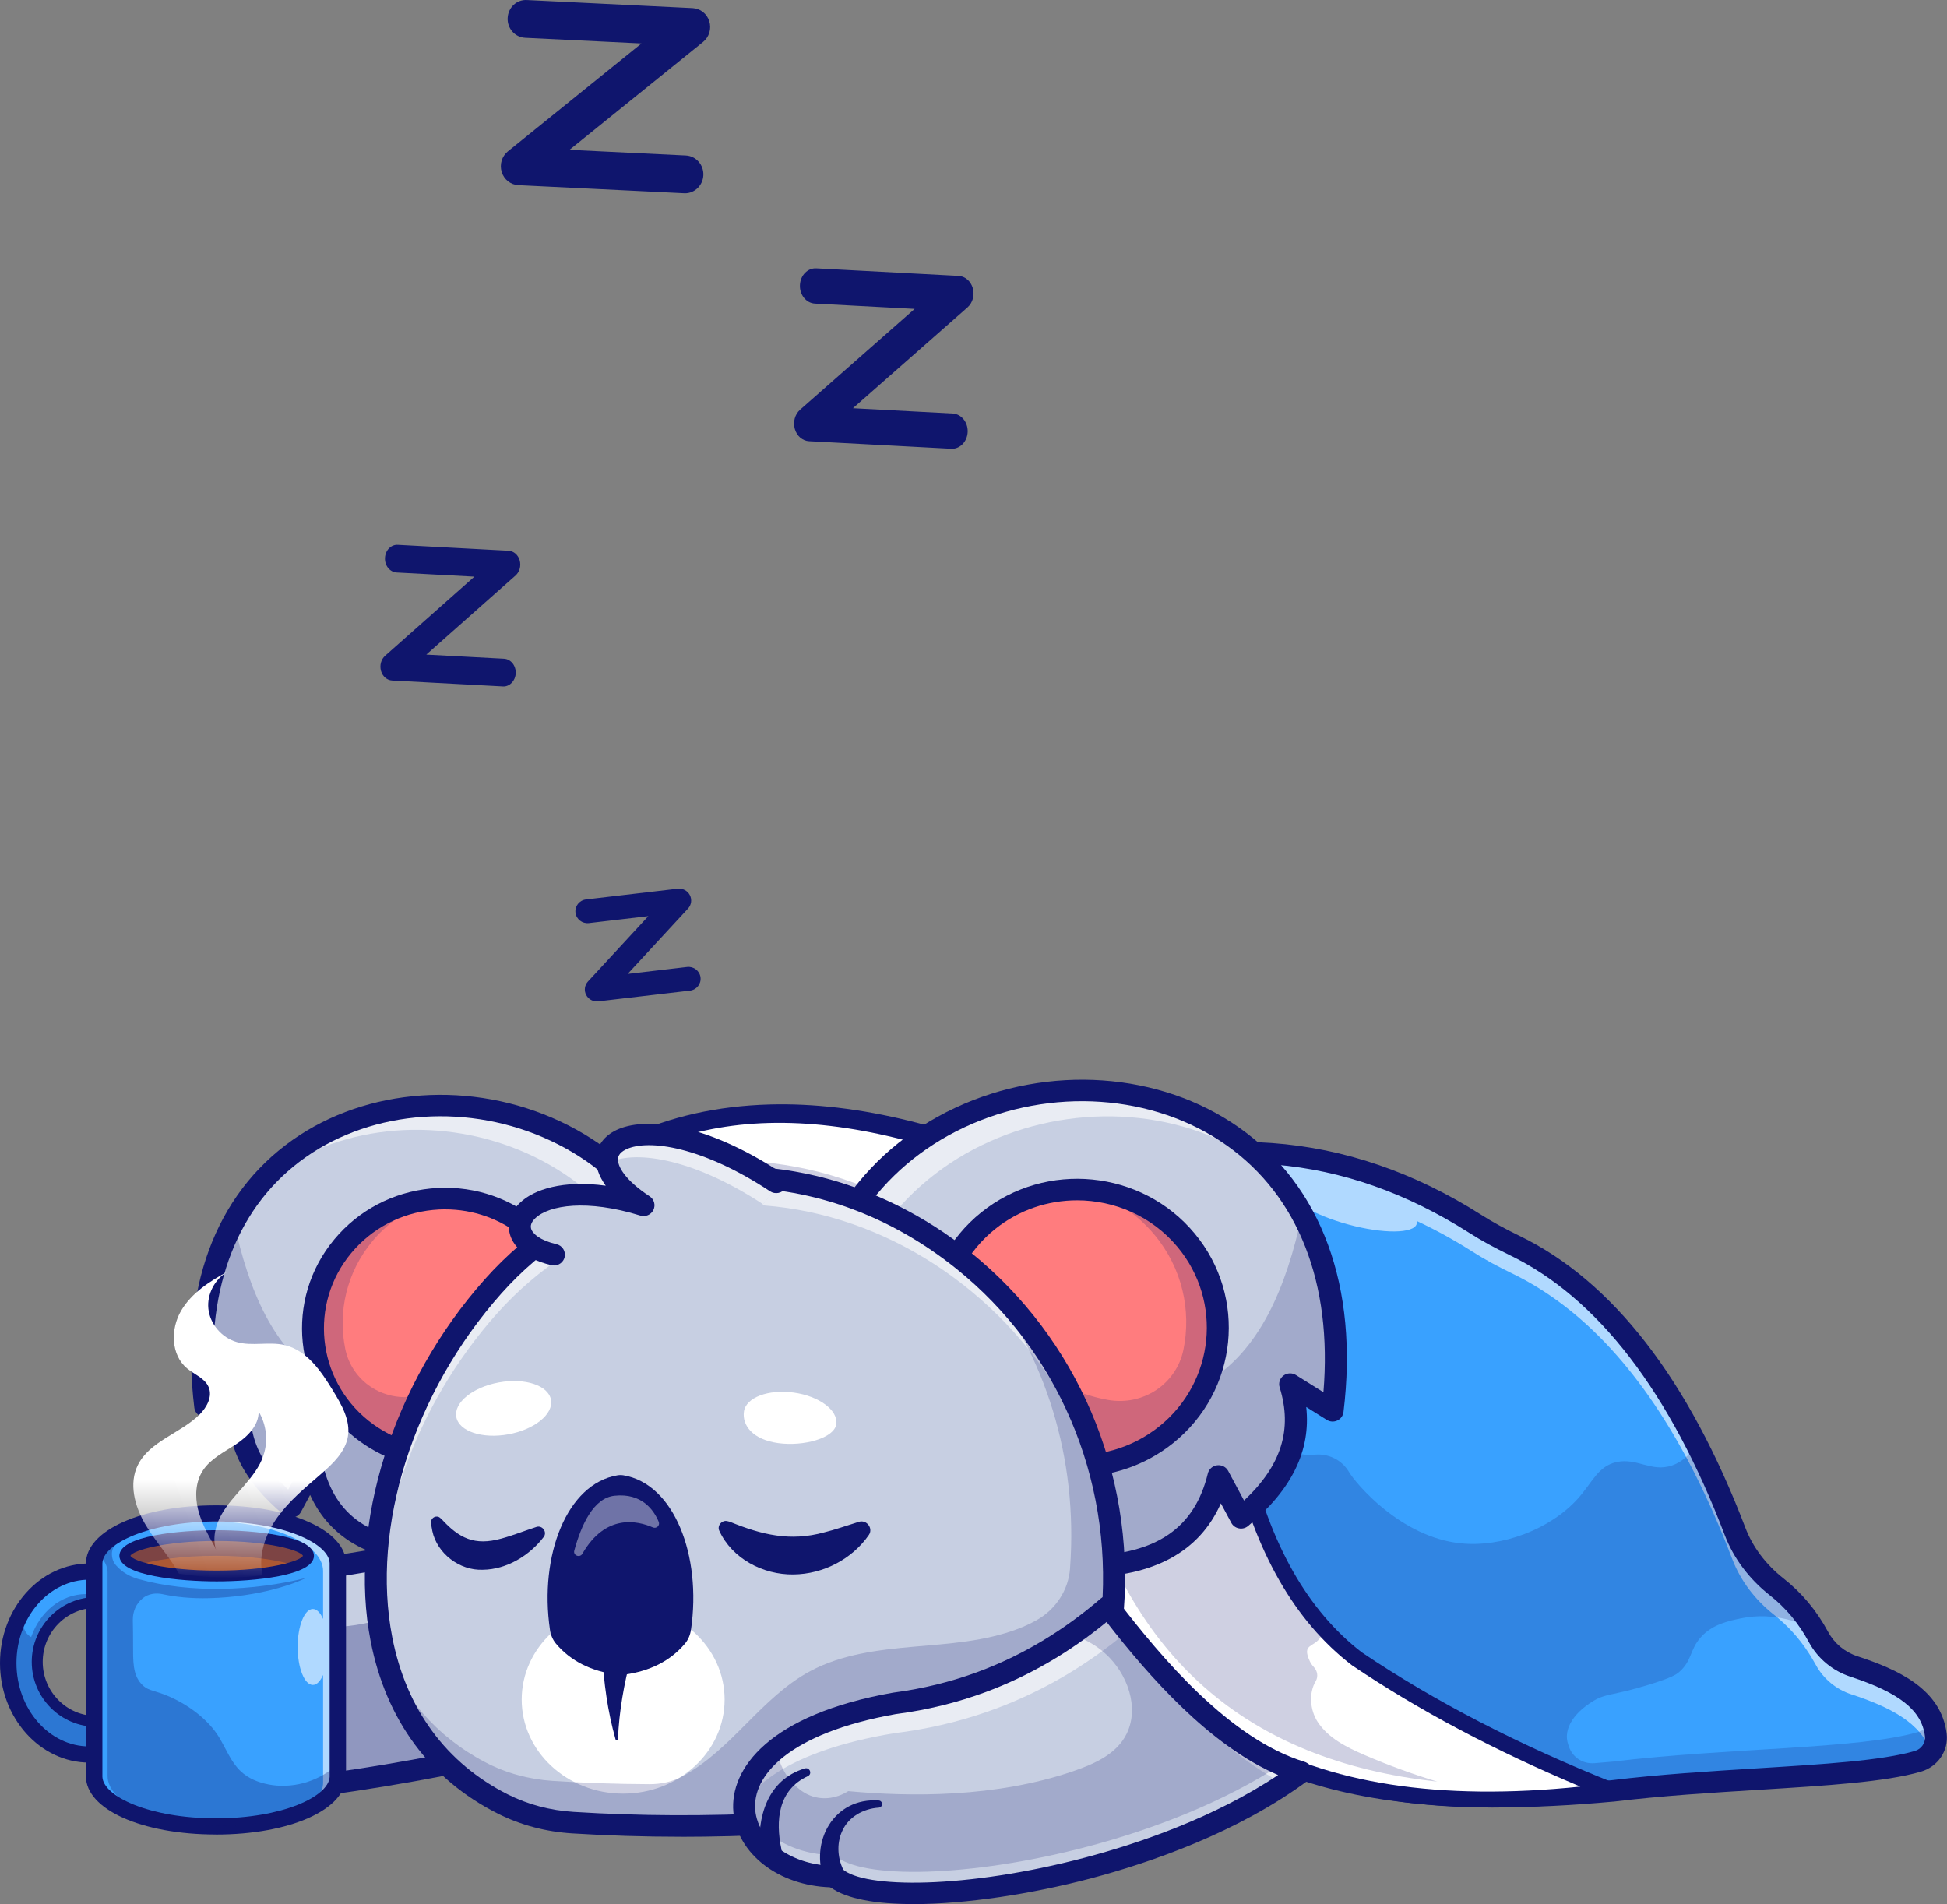 <svg viewBox="0 0 475.35 464.91" xmlns:xlink="http://www.w3.org/1999/xlink" xmlns="http://www.w3.org/2000/svg" id="Layer_1"><rect x="0" y="0" width="475.35" height="464.91" fill="#808080" stroke="none"/><defs><style>.cls-1{fill:#39a1ff;}.cls-2{fill:#ff7c7e;}.cls-3{fill:url(#Adsız_degrade);}.cls-4{fill:#0f156d;}.cls-5{fill:#fff;}.cls-6{fill:#ad5833;}.cls-7{fill:#c7cfe2;}.cls-8{opacity:.4;}.cls-9{opacity:.6;}.cls-10{opacity:.2;}.cls-11{opacity:.3;}</style><linearGradient gradientUnits="userSpaceOnUse" gradientTransform="translate(0 463.84) scale(1 -1)" y2="78.3" x2="58.46" y1="102.44" x1="58.73" id="Adsız_degrade"><stop stop-color="#fff" offset="0"></stop><stop stop-opacity="0" stop-color="#fff" offset="1"></stop></linearGradient></defs><path d="M124,427.65c-20.38,4.53-40.11,7.86-59.02,9.71l.57-1.67,6.17-37.35,2.41-14.61,24.72-4.08,20.6-3.39,4.55,51.4Z" class="cls-7"></path><path d="M64.98,440c-1.36,0-2.52-1.01-2.66-2.37-.07-.7.14-1.37.56-1.88,0-.16,0-.31.03-.47l8.58-51.97c.18-1.11,1.07-1.99,2.2-2.17l45.31-7.47c.74-.12,1.49.07,2.08.51s.96,1.12,1.03,1.85l4.55,51.4c.12,1.31-.77,2.51-2.08,2.8-21.15,4.69-41.11,7.97-59.34,9.76-.09,0-.18.01-.27.01ZM76.47,386.01l-7.99,48.35c16.32-1.76,34-4.71,52.64-8.77l-4.1-46.27-40.56,6.69Z" class="cls-4"></path><g class="cls-11"><path d="M124,427.65c-20.38,4.53-40.11,7.86-59.02,9.71l.57-1.67,6.17-37.35c3.23-.37,6.46-.7,9.7-.98,4.84-.43,9.94-.84,13.97-3.49,4.03-2.65,6.38-8.39,3.59-12.28l1.93,1.3c-.82-.99-1.67-2.02-2.06-3.23l20.6-3.39,4.55,51.4Z" class="cls-4"></path></g><path d="M468.24,430.05c-14.42,4.19-46.2,3.79-74.58,7.22-1.49.14-2.96.26-4.42.37-72.03,5.78-112.09-12.02-130.25-76.48-9.78-26.26-26.07-45.19-45.84-56.37-24.81-14.04-55.1-15.88-84.87-4.71,25.7-30.49,64.45-33.28,103.15-21.04,9.25,2.92,18.5,6.7,27.56,11.17,1.65-.64,3.3-1.24,4.95-1.81h0c.72-.25,1.44-.49,2.16-.72h0c.16-.06.32-.11.49-.16,32.06-10.4,63.34-7.95,93.6,11.3,3.06,1.95,6.26,3.66,9.53,5.24,17.34,8.38,32.21,24.41,44.48,48.48h0c3.32,6.53,6.46,13.65,9.4,21.36,2.04,5.33,5.6,9.94,10.12,13.51,3.15,2.49,6.01,5.51,8.45,9.26l.72,1.13.04.07c.36.59.71,1.2,1.05,1.82,1.84,3.4,4.94,5.98,8.68,7.2,10.37,3.38,18.86,7.87,19.95,16.69.36,2.89-1.53,5.63-4.39,6.46Z" class="cls-1"></path><g class="cls-9"><path d="M472.63,423.6c-1.08-8.82-9.58-13.31-19.95-16.69-3.74-1.22-6.84-3.8-8.68-7.2-.34-.62-.69-1.23-1.05-1.82l-.04-.07-.72-1.13c-2.44-3.75-5.3-6.78-8.45-9.26-4.53-3.57-8.09-8.18-10.12-13.51-2.94-7.72-6.08-14.83-9.4-21.36h0c-12.28-24.07-27.15-40.1-44.48-48.48-3.27-1.58-6.47-3.3-9.53-5.24-30.26-19.25-61.54-21.71-93.6-11.3-.17.05-.33.1-.49.16h0c-.72.24-1.44.48-2.16.73h0c-1.64.57-3.3,1.17-4.95,1.81-9.07-4.47-18.32-8.25-27.56-11.17-38.71-12.24-77.46-9.45-103.15,21.04,3.03-1.14,6.07-2.13,9.1-3,25.2-21.15,59.31-22.03,93.37-11.26,9.25,2.92,18.5,6.7,27.56,11.17,1.65-.64,3.3-1.24,4.95-1.81h0c.72-.25,1.44-.49,2.16-.72h0c.16-.06.32-.11.49-.16,17.02-5.52,33.82-7.42,50.37-5.11-.71.3-1.17.7-1.31,1.22-.68,2.4,5.68,6.22,14.21,8.54,8.53,2.32,16,2.25,16.69-.16.06-.22.07-.46.01-.7,4.57,2.14,9.11,4.63,13.63,7.51,3.06,1.95,6.26,3.66,9.53,5.24,17.34,8.38,32.21,24.41,44.48,48.48h0c3.32,6.53,6.46,13.65,9.4,21.36,2.04,5.33,5.6,9.94,10.12,13.51,3.15,2.49,6.01,5.51,8.45,9.26l.72,1.13.04.07c.36.59.71,1.2,1.05,1.82,1.84,3.4,4.94,5.98,8.68,7.2,9.34,3.05,17.16,7,19.41,14.2.93-1.2,1.41-2.72,1.21-4.3Z" class="cls-5"></path></g><g class="cls-10"><path d="M472.63,423.6c-.15-1.2-.44-2.32-.85-3.37-.78,1.26-2.02,2.25-3.54,2.69-14.42,4.19-46.2,3.79-74.58,7.22-1.49.14-2.96.26-4.42.37-.01,0-.03,0-.04,0-2.6.21-5.04-1.28-6-3.64-.48-1.19-.71-2.14-.66-3.09.24-4.45,4.93-7.49,6.07-8.22,3.38-2.19,4.82-1.39,14.16-4.28,5.48-1.7,6.5-2.44,7.15-3,3.21-2.76,2.57-5.43,5.32-8.52,2.8-3.14,6.67-3.96,9.77-4.61,8.37-1.76,15.39,1.4,17.95,2.72-1.04-1.73-2.73-4.25-5.27-6.89-1.81-1.88-3.28-3.05-3.93-3.57-4.53-3.57-8.09-8.18-10.12-13.51-2.94-7.72-6.08-14.83-9.4-21.36h0c-1.08,1.77-2.97,4.23-6.03,5.28-5.01,1.72-8.49-1.92-13.51-.84-4.61,1-5.89,4.99-9.57,9.04-6.65,7.33-18.36,11.85-28.5,10.81-14.74-1.51-25.71-14.72-27.28-17.42-1.7-2.92-5.01-4.57-8.43-4.22-3.98.41-8.52-1.45-11.27-4.51-4.19-4.66-5.53-11.03-7.41-16.96-5.95-18.79-18.76-35.43-35.6-46.23-.04-.03-.09-.06-.13-.09l-.36.24h0s-1.54,1.05-1.54,1.05c-.2-.1-.41-.22-.61-.32h0c-1.64.57-3.3,1.17-4.95,1.81-9.07-4.47-18.32-8.25-27.56-11.17-8.11,1.11-15.83,5.66-18.37,13.12-.55,1.62-.83,3.28-.9,4.96-21.62-11.88-47.29-14.6-73.12-7.63-3.79,3.08-7.39,6.6-10.76,10.6,29.77-11.17,60.06-9.33,84.87,4.71,19.77,11.18,36.06,30.11,45.84,56.37,18.17,64.46,58.22,82.26,130.25,76.48,1.46-.11,2.93-.24,4.42-.37,28.38-3.43,60.16-3.03,74.58-7.22,2.86-.83,4.75-3.56,4.39-6.45Z" class="cls-4"></path></g><path d="M365.63,441.3c-25.83,0-45.81-4.1-61.69-12.52-22.98-12.18-38.08-33.41-47.51-66.79-10.36-27.76-28.35-48.03-52.03-58.64-22.71-10.18-49.42-10.45-75.19-.79-1.14.43-2.42.05-3.13-.93-.71-.97-.66-2.29.11-3.21,15.47-18.36,36.22-28.02,61.66-28.74,21.61-.61,46.22,5.5,71.25,17.67,17.72-6.67,35.02-9.46,51.45-8.26,17.63,1.28,34.82,7.18,51.09,17.53,2.72,1.73,5.74,3.39,9.25,5.09,22.8,11.03,41.38,35.01,55.22,71.28,1.8,4.73,5.01,9.01,9.29,12.38,4.53,3.57,8.11,7.86,10.94,13.1,1.53,2.82,4.07,4.93,7.16,5.94,10.01,3.27,20.43,8.06,21.76,18.87.52,4.18-2.13,8.09-6.29,9.3-8.7,2.53-22.93,3.4-39.41,4.42-11.72.72-23.85,1.47-35.59,2.89-.03,0-.05,0-.08,0-10.14.93-19.54,1.4-28.27,1.4ZM393.66,437.28h0,0ZM166.93,290.24c13.86,0,27.33,2.77,39.7,8.32,25.04,11.22,44.01,32.56,54.87,61.72.03.07.05.13.07.2,9.01,31.97,23.28,52.2,44.92,63.67,20.27,10.75,47.88,14.09,86.88,10.52,11.9-1.44,24.08-2.19,35.87-2.92,16.16-1,30.11-1.86,38.23-4.21,1.62-.47,2.69-2.02,2.49-3.62-.77-6.28-6.2-10.61-18.13-14.51-4.41-1.44-8.03-4.44-10.21-8.47-2.49-4.6-5.62-8.35-9.57-11.46-5.02-3.96-8.81-9.02-10.95-14.64-13.34-34.98-31.03-57.99-52.57-68.41-3.7-1.79-6.91-3.55-9.8-5.4-30.59-19.46-62.9-22.2-98.78-8.36-.71.27-1.5.24-2.18-.1-23.92-11.79-81.38-33.9-120.33,1.75,9.85-2.73,19.77-4.09,29.48-4.09Z" class="cls-4"></path><path d="M393.66,437.28c-17.71,2.35-33.6,2.7-47.73,1.16-47.01-5.11-74.75-31.19-86.32-74.84-.42-1.61-.95-3.18-1.64-4.7-27.33-59.49-71.59-76.49-129.69-58.8,2.25-2.47,4.54-4.75,6.88-6.86,6.16-5.55,12.65-9.91,19.45-13.17,1.34-.64,2.69-1.24,4.05-1.8.14-.05.26-.1.4-.16,26.79-10.83,58-5.76,91.78,8.52,3.82,1.61,7.72,3.05,11.72,4.16,8.34,2.3,16.68,11.44,25.04,25.49,3.54,5.95,6.56,12.17,9.09,18.57,2.63,6.66,4.73,13.53,6.34,20.52,2.14,9.34,5.03,17.75,8.71,25.15,2.7,5.45,5.84,10.36,9.44,14.7,3.05,3.68,6.43,6.96,10.14,9.82,17.86,12.06,38.65,22.81,62.35,32.24Z" class="cls-5"></path><path d="M364.03,441.33c-24.46,0-45.06-4.71-61.48-14.08-22-12.56-37.1-33.81-44.88-63.15-.44-1.65-.94-3.08-1.54-4.38-26.16-56.95-67.79-75.83-127.27-57.73-.86.26-1.8-.07-2.28-.82s-.41-1.72.19-2.38c15.64-17.18,34.76-26.68,56.84-28.24,19.75-1.4,42,3.27,68.02,14.28,4.16,1.76,7.91,3.09,11.47,4.08,8.48,2.35,17.06,10.98,26.23,26.39,7.07,11.89,12.33,25.23,15.64,39.65,5.07,22.06,14.33,38.38,27.52,48.51,17.65,11.91,38.48,22.68,61.92,32,.85.33,1.35,1.19,1.24,2.08-.11.89-.82,1.59-1.72,1.71-10.53,1.39-20.5,2.09-29.9,2.09ZM168.88,291.52c13.29,0,25.52,2.41,36.59,7.24,22.46,9.79,40.73,29.75,54.32,59.33.69,1.5,1.27,3.14,1.76,5.01,14.91,56.27,55.6,80.24,124.28,73.12-20.86-8.76-39.56-18.68-55.66-29.55-.03-.02-.07-.05-.1-.07-13.97-10.7-23.73-27.79-29.02-50.79-3.22-14.03-8.34-26.99-15.19-38.53-8.49-14.29-16.52-22.56-23.85-24.58-3.74-1.03-7.65-2.42-11.97-4.25-50.31-21.28-87.13-18.86-115.16,7.74,11.98-3.11,23.33-4.66,33.99-4.66Z" class="cls-4"></path><g class="cls-10"><path d="M350.97,435.01c-47.33-5.11-75.25-31.19-86.9-74.84-.43-1.61-.96-3.18-1.66-4.7-27.51-59.49-72.07-76.49-130.55-58.8,1.08-1.18,2.18-2.33,3.29-3.43,7.27-7.22,15.03-12.69,23.22-16.6.17.51.4,1,.68,1.47,1.07,1.85,2.9,3.41,4.93,4.22,3.94,1.58,8.37,1.2,12.63,1.11,31.67-.75,63.09,16.89,78.18,43.91,1.15,2.05,2.34,4.28,4.5,5.3,1.44.68,3.41.38,4.54-.59.57-.49,1.41-.43,1.93.11,1.58,1.61,4.56,2.02,6.64,1.03.85-.4,1.81.43,2.76.93,3.67,1.9,2.93,5.21,5.92,6.99,2.6,1.55,6.76,1.19,8.76-.99.13-.14.24-.28.34-.42.64-.89,1.69-1.46,2.81-1.35.11.01.22.02.33.02.27,0,1.91.02,2.84-1.26.67-.93.55-1.96.51-2.25,2.63,6.66,4.73,13.53,6.34,20.52,2.14,9.34,5.03,17.75,8.71,25.15,2.7,5.45,5.84,10.36,9.44,14.7.8,1.95,2.01,3.14,1.37,4.3t-.01.02c-1.62,2.85-4.81,1.59-2.74,6.06.24.52.59.99.98,1.42.88.93,1.12,2.32.47,3.43-1.72,2.87-1.44,7.01.47,9.96,2.54,3.92,7.04,6.18,11.41,8.07,5.83,2.51,11.8,4.7,17.88,6.53Z" class="cls-4"></path></g><path d="M317.88,296.41c6.72,12.2,9.89,28.16,7.46,48.04l-10.36-6.49c4.15,13.32-1.34,23.75-12.02,32.62l-5.47-10.21c-3.84,15.79-15.76,21.97-32.74,22.15l-58.13-45.28-9.7-7.56c4.14-69.49,93.09-83.85,120.95-33.27Z" class="cls-7"></path><g class="cls-9"><path d="M311.39,287.01c-33.08-38.95-110.61-22.09-114.47,42.68l6.37,4.97c4.56-59.89,72.68-77.93,108.09-47.64Z" class="cls-5"></path><path d="M303.76,366.68c-.29,1.21-.64,2.37-1.03,3.47l.24.44c.68-.56,1.34-1.14,1.97-1.71l-1.18-2.2Z" class="cls-5"></path></g><ellipse ry="33.75" rx="34.34" cy="324.18" cx="262.99" class="cls-2"></ellipse><g class="cls-10"><path d="M294.53,337.54c4.9-11.2,3.44-24.63-4.96-34.72-6.31-7.58-15.27-11.75-24.49-12.31,6.36,1.86,12.25,5.54,16.77,10.97,6.79,8.15,9.05,18.49,7.08,28.07-1.72,8.39-9.87,13.79-18.43,12.26-1.71-.3-3.4-.73-5.06-1.26-23.71-7.55-41.37-5.61-58.8-3.3l58.13,45.28c16.98-.18,28.9-6.36,32.74-22.15l5.47,10.21c10.67-8.87,16.17-19.3,12.02-32.62l10.36,6.49c2.43-19.88-.74-35.85-7.46-48.04-3.83,17.93-10.35,33.44-23.35,41.13Z" class="cls-4"></path></g><path d="M264.76,385.16c-.6,0-1.19-.2-1.66-.57l-67.83-52.84c-.68-.53-1.06-1.36-1.01-2.22,1.59-26.67,15.78-48.18,38.92-59.02,22.83-10.69,50.06-8.8,69.37,4.83,20.15,14.22,29.19,38.88,25.46,69.43-.11.9-.68,1.68-1.51,2.07-.83.39-1.81.33-2.58-.16l-5.01-3.14c1.17,10.63-3.52,20.19-14.2,29.06-.62.52-1.44.73-2.24.57-.8-.15-1.48-.65-1.86-1.36l-2.54-4.74c-5.22,11.82-16.38,17.9-33.27,18.08,0,0-.02,0-.03,0ZM199.69,328.48l65.98,51.4c16.69-.41,25.99-6.81,29.22-20.11.26-1.07,1.16-1.86,2.27-2,1.11-.14,2.18.41,2.7,1.38l3.87,7.23c9.12-8.54,11.88-17.39,8.69-27.64-.33-1.05.05-2.2.94-2.87.89-.67,2.12-.72,3.06-.12l6.69,4.19c2.21-26.61-6.12-47.92-23.7-60.33-17.75-12.52-42.84-14.23-63.94-4.36-20.94,9.81-33.92,29.15-35.79,53.22Z" class="cls-4"></path><path d="M263.03,360.55c-10.73,0-21.37-4.55-28.68-13.33-12.93-15.52-10.59-38.49,5.21-51.19,15.8-12.7,39.17-10.41,52.09,5.12h0c12.93,15.52,10.59,38.49-5.21,51.19-6.87,5.52-15.16,8.21-23.41,8.21ZM262.96,293.08c-7.05,0-14.15,2.3-20.02,7.02-13.51,10.86-15.51,30.51-4.45,43.79,11.06,13.28,31.04,15.24,44.55,4.38,13.51-10.86,15.51-30.51,4.46-43.79h0c-6.25-7.51-15.36-11.4-24.54-11.4Z" class="cls-4"></path><path d="M57.1,298.26c-6.31,11.46-9.29,26.45-7.01,45.12l9.73-6.09c-3.9,12.51,1.26,22.31,11.29,30.64l5.14-9.59c3.61,14.83,14.8,20.63,30.75,20.8l54.6-42.53,9.11-7.1c-3.89-65.27-87.44-78.75-113.61-31.25Z" class="cls-7"></path><g class="cls-9"><path d="M63.2,289.43c31.07-36.59,103.89-20.75,107.51,40.08l-5.99,4.67c-4.28-56.25-68.27-73.19-101.52-44.75Z" class="cls-5"></path><path d="M70.36,364.26c.28,1.14.61,2.22.97,3.26l-.22.42c-.64-.53-1.26-1.07-1.85-1.61l1.11-2.06Z" class="cls-5"></path></g><ellipse ry="31.7" rx="32.25" cy="324.35" cx="108.66" class="cls-2"></ellipse><g class="cls-10"><path d="M79.04,336.89c-4.6-10.52-3.23-23.14,4.66-32.61,5.92-7.12,14.34-11.04,23-11.56-5.98,1.75-11.5,5.21-15.75,10.3-6.38,7.66-8.5,17.37-6.65,26.36,1.62,7.88,9.27,12.95,17.31,11.51,1.61-.29,3.2-.68,4.76-1.18,22.27-7.09,38.85-5.27,55.23-3.1l-54.6,42.53c-15.94-.17-27.14-5.97-30.75-20.8l-5.14,9.59c-10.03-8.33-15.19-18.13-11.29-30.64l-9.73,6.09c-2.28-18.67.7-33.67,7.01-45.12,3.6,16.84,9.72,31.41,21.93,38.63Z" class="cls-4"></path></g><path d="M107,381.78h-.03c-15.79-.17-26.28-5.8-31.26-16.77l-2.23,4.15c-.38.71-1.06,1.2-1.86,1.36-.8.15-1.62-.06-2.24-.57-9.97-8.28-14.4-17.2-13.43-27.1l-4.42,2.77c-.78.49-1.75.54-2.58.16-.83-.39-1.4-1.17-1.51-2.07-3.51-28.76,5-51.97,23.98-65.36,18.19-12.83,43.82-14.62,65.32-4.55,21.8,10.21,35.15,30.46,36.65,55.57.05.86-.33,1.68-1.01,2.22l-63.71,49.63c-.47.37-1.06.57-1.66.57ZM76.25,355.71c.11,0,.22,0,.34.02,1.11.14,2.01.93,2.27,2,3.01,12.39,11.68,18.37,27.23,18.76l61.86-48.19c-1.77-22.51-13.93-40.6-33.51-49.77-19.76-9.25-43.26-7.65-59.89,4.08-16.4,11.58-24.21,31.45-22.21,56.26l6.06-3.8c.95-.59,2.17-.54,3.06.12.89.67,1.27,1.81.94,2.87-2.96,9.5-.43,17.72,7.96,25.65l3.54-6.6c.47-.87,1.38-1.4,2.37-1.4Z" class="cls-4"></path><path d="M108.62,358.66c-7.78,0-15.61-2.54-22.09-7.74-14.91-11.99-17.11-33.66-4.91-48.31,5.91-7.1,14.28-11.51,23.56-12.42,9.29-.91,18.37,1.78,25.6,7.59,14.91,11.99,17.11,33.66,4.91,48.31-6.89,8.28-16.94,12.57-27.07,12.57ZM108.71,295.28c-.99,0-1.99.05-3,.15-7.86.77-14.94,4.51-19.95,10.52h0c-10.33,12.4-8.46,30.75,4.16,40.9,12.62,10.15,31.29,8.32,41.62-4.09,10.33-12.4,8.46-30.75-4.16-40.9-5.33-4.29-11.87-6.57-18.67-6.57ZM83.69,304.28h0,0Z" class="cls-4"></path><path d="M271.68,393.14c-.03.45-.08.89-.13,1.34-.05.36-.09.72-.15,1.09-.05.37-.11.75-.18,1.12-.01.06-.03.12-.03.18-.07.35-.14.71-.22,1.06v.02c-.09.37-.17.75-.27,1.12-.01.05-.03.1-.04.14-.07.31-.16.61-.25.91-.04.13-.08.26-.11.39-.09.31-.19.62-.29.93-.13.38-.26.76-.4,1.14-.15.41-.32.82-.48,1.22-.13.3-.26.61-.39.91-.01.03-.03.07-.05.1-.17.36-.34.73-.52,1.09-.18.36-.37.72-.56,1.07-.19.35-.39.7-.6,1.05-.22.38-.46.76-.69,1.12-.17.26-.34.52-.52.78-.05.07-.1.14-.15.22-.21.3-.42.59-.64.88,0,0,0,.02-.01.03-.92,1.24-1.94,2.43-3.03,3.54-10.78,10.95-24.01,18.97-39.43,24.41-10.4,3.66-21.34,5.68-32.38,6.23-6.81.33-13.36.53-19.69.59h-.44c-.56,0-1.12.01-1.67.01-9.1.05-17.73-.18-25.96-.65-.85-.05-1.69-.1-2.54-.15-.37-.03-.74-.05-1.11-.09-.44-.04-.88-.09-1.33-.14-.7-.08-1.4-.18-2.09-.29-.37-.06-.74-.12-1.11-.2-.37-.07-.74-.14-1.11-.22-.37-.08-.74-.16-1.1-.25-.38-.09-.75-.18-1.13-.28-.35-.1-.71-.2-1.06-.3-.65-.19-1.29-.39-1.93-.62-.01,0-.03,0-.03-.01-.19-.06-.38-.13-.57-.2-.23-.08-.45-.16-.68-.25-.96-.36-1.9-.76-2.84-1.2-.34-.16-.67-.32-1-.49-.27-.13-.54-.27-.8-.41-.14-.07-.29-.14-.43-.22-.25-.14-.5-.27-.75-.41-.74-.4-1.46-.82-2.17-1.26-.22-.14-.44-.28-.66-.41-1.31-.82-2.57-1.68-3.78-2.6-.41-.3-.81-.61-1.21-.93-.35-.28-.7-.56-1.03-.84-.09-.08-.19-.16-.28-.24-.36-.31-.72-.62-1.06-.93-.07-.07-.15-.13-.22-.2-.31-.28-.62-.56-.92-.85-.37-.35-.74-.71-1.09-1.07-.36-.36-.72-.73-1.06-1.1-.35-.37-.69-.75-1.02-1.13-.34-.37-.66-.76-.99-1.15-1.27-1.51-2.43-3.09-3.5-4.72-.03-.04-.05-.09-.08-.12-.27-.42-.54-.84-.81-1.27-.23-.39-.47-.78-.7-1.17-.02-.04-.05-.08-.07-.12-.25-.43-.5-.87-.74-1.32-.24-.43-.47-.88-.7-1.33-.21-.42-.42-.84-.63-1.27-.07-.14-.13-.29-.21-.43-.8-1.7-1.52-3.45-2.16-5.24-.68-1.91-1.28-3.87-1.77-5.86-.13-.5-.25-1-.36-1.51,0,.02.02.05.03.07-6.39-27.87,4.13-62.9,26.77-88.34,10.04-11.28,23.02-19.77,37.71-23.82,29.42-8.09,60.21,1.47,82.34,22.01.51.47,1.01.95,1.51,1.43.27.26.54.53.82.8,4.71,4.66,8.98,9.84,12.71,15.46.23.34.46.68.68,1.03.56.86,1.1,1.72,1.63,2.61.2.33.4.66.6.99,1.81,3.08,3.47,6.28,4.95,9.58.31.69.62,1.38.91,2.09.15.37.31.74.46,1.11.13.32.26.64.39.97.09.21.17.42.25.63.14.35.27.72.41,1.08.3.8.59,1.6.86,2.41.11.32.22.64.33.96,1,3,1.86,6.07,2.58,9.21.16.72.32,1.46.47,2.2.01.09.03.17.05.26.07.39.15.78.22,1.16.07.33.13.68.19,1.02.05.25.09.51.13.76.05.27.09.55.13.82.06.33.11.67.16,1.01.05.37.11.74.16,1.12.06.41.11.83.17,1.25.25,1.99.45,4,.58,6.03.03.43.05.85.07,1.27.02.33.03.66.05,1,.01.2.02.39.03.59.01.43.03.86.04,1.3.09,3.53,0,7.1-.28,10.73Z" class="cls-7"></path><g class="cls-9"><path d="M121.29,320.78c10.04-11.28,23.02-19.77,37.71-23.82,29.42-8.09,60.21,1.47,82.34,22.01.51.47,1.01.95,1.51,1.43.27.26.54.53.82.8,4.71,4.66,8.98,9.84,12.71,15.46.23.34.46.68.68,1.03.56.86,1.1,1.72,1.63,2.61.2.33.4.66.6.99,1.81,3.08,3.47,6.28,4.95,9.58.31.69.62,1.38.91,2.09.15.37.31.74.46,1.11.13.32.26.64.39.97.09.21.17.42.25.63.14.35.27.72.41,1.08.3.8.59,1.6.86,2.41.11.32.22.64.33.96,1,3,1.86,6.07,2.58,9.21.16.72.32,1.46.47,2.2.01.09.03.17.05.26.07.39.15.78.22,1.16.07.33.13.68.19,1.02.04.23.09.47.12.7-.08-.82-.17-1.63-.27-2.44-.05-.42-.11-.84-.17-1.25-.05-.37-.11-.74-.16-1.12-.05-.33-.1-.67-.16-1.01-.04-.27-.09-.55-.13-.82-.04-.26-.09-.51-.13-.76-.05-.34-.12-.68-.19-1.02-.07-.39-.15-.78-.22-1.16-.02-.09-.04-.17-.05-.26-.15-.74-.32-1.47-.47-2.2-.72-3.14-1.58-6.21-2.58-9.21-.11-.32-.21-.64-.33-.96-.27-.81-.56-1.61-.86-2.41-.13-.36-.27-.72-.41-1.08-.08-.21-.16-.42-.25-.63-.13-.32-.25-.64-.39-.97-.15-.37-.3-.74-.46-1.11-.29-.7-.6-1.39-.91-2.09-1.48-3.3-3.14-6.5-4.95-9.58-.19-.33-.39-.66-.6-.99-.53-.88-1.07-1.75-1.63-2.61-.23-.35-.45-.69-.68-1.03-3.74-5.62-8.01-10.8-12.71-15.46-.27-.27-.54-.54-.82-.8-.5-.48-1-.96-1.51-1.43-22.13-20.55-52.91-30.11-82.34-22.01-14.69,4.05-27.68,12.53-37.71,23.82-21.85,24.57-32.41,58.06-27.37,85.42-2.36-25.99,8.17-56.13,28.27-78.73Z" class="cls-5"></path></g><ellipse ry="22.97" rx="24.77" cy="414.97" cx="152.14" class="cls-5"></ellipse><path d="M166.23,448.47c-9.03,0-17.83-.28-26.53-.82-6.49-.41-12.59-2.03-18.15-4.83-16.57-8.33-27.3-22.87-31.05-42.05-5.56-28.44,5.38-63.14,27.86-88.41,10.7-12.02,24.18-20.54,39.01-24.62,13.71-3.77,27.85-3.97,42.04-.59,13.41,3.2,26.4,9.64,37.57,18.64,26.03,20.98,40.01,53.72,37.38,87.56-.68,8.71-4.39,16.9-10.46,23.07-10.8,10.97-24.41,19.4-40.44,25.06-10.38,3.66-21.53,5.81-33.15,6.38h0c-8.26.41-16.26.62-24.07.62ZM179.59,290.01c-6.97,0-13.93.92-20.77,2.81-13.82,3.8-26.42,11.76-36.42,23.01-21.43,24.1-31.89,57.05-26.63,83.95,3.42,17.53,13.19,30.79,28.23,38.36,4.9,2.46,10.3,3.9,16.05,4.26,16.02,1.01,32.37,1.08,49.98.2h0c11.09-.55,21.73-2.6,31.61-6.08,15.26-5.38,28.18-13.37,38.4-23.76,5.2-5.29,8.39-12.32,8.97-19.81,2.49-32.13-10.75-63.19-35.43-83.09-16.16-13.03-35.08-19.85-54-19.85Z" class="cls-4"></path><ellipse transform="translate(-59.43 27.48) rotate(-10.29)" ry="6.44" rx="11.75" cy="343.89" cx="122.94" class="cls-5"></ellipse><path d="M181.63,344.64c.49-3.41,5.93-5.47,12.15-4.62,6.22.86,10.87,4.32,10.39,7.72s-7.93,5.47-14.16,4.62-8.86-4.32-8.38-7.72Z" class="cls-5"></path><path d="M167.21,401.34c-3.61,4.27-8.59,6.69-14.72,7.55-.67.09-1.35.09-2.02,0-6.13-.87-11.11-3.28-14.72-7.55-.81-.96-1.3-2.16-1.48-3.41-2.66-18.18,4.15-35.67,16.49-37.71.48-.08.97-.08,1.45,0,12.33,2.04,19.15,19.54,16.49,37.71-.18,1.25-.67,2.44-1.48,3.41Z" class="cls-4"></path><g class="cls-8"><path d="M142.19,379.37c-.62,1.08-2.31.43-1.98-.77,1.71-6.3,4.71-12.85,9.81-13.39,6.68-.72,9.6,3.48,10.8,6.36.37.89-.54,1.75-1.43,1.37-3.76-1.64-11.55-3.4-17.21,6.44Z" class="cls-5"></path></g><path d="M107.73,370.83c4.37,4.79,8.13,6.64,14.63,4.85,2.9-.78,5.49-1.85,8.59-2.85,1.46-.5,2.72,1.26,1.79,2.45-3.41,4.48-8.98,7.94-14.84,8-5.73.25-11.21-4.01-12.35-9.48-.16-.73-.27-1.39-.27-2.21-.05-1.08,1.36-1.71,2.16-.99,0,0,.29.25.29.25h0Z" class="cls-4"></path><path d="M178.2,371.57c7.76,3.16,14.7,4.88,23.02,2.58,2.66-.64,5.4-1.63,8.45-2.57,1.92-.62,3.58,1.59,2.45,3.21-4.02,5.82-11.05,9.57-18.41,9.64-7.47.1-15-3.9-18.1-10.67-.61-1.25.68-2.72,2.02-2.34,0,0,.56.14.56.14h0Z" class="cls-4"></path><path d="M154.11,404.55c-1.76,6.5-2.96,13.29-3.24,20.04,0,.33-.52.4-.6.07-1.92-6.84-2.88-13.83-3.24-20.94-.07-1.96,1.48-3.6,3.47-3.67,2.4-.13,4.29,2.25,3.6,4.5h0Z" class="cls-4"></path><g class="cls-10"><path d="M271.68,393.14c-.03.45-.08.89-.13,1.34-.05.36-.09.72-.15,1.09-.05.37-.11.75-.18,1.12-.01.06-.03.12-.03.18-.07.35-.14.71-.22,1.06v.02c-.09.37-.17.75-.27,1.12-.01.05-.03.1-.04.14-.07.31-.16.61-.25.91-.04.13-.08.26-.11.39-.09.31-.19.62-.29.93-.13.38-.26.76-.4,1.14-.15.41-.32.82-.48,1.22-.13.3-.26.61-.39.91-.01.03-.03.07-.05.1-.17.36-.34.73-.52,1.09-.18.36-.37.72-.56,1.07-.19.35-.39.7-.6,1.05-.22.38-.46.76-.69,1.12-.17.26-.34.52-.52.78-.05.07-.1.14-.15.22-.21.3-.42.59-.64.88,0,0,0,.02-.01.03-.92,1.24-1.94,2.43-3.03,3.54-10.78,10.95-24.01,18.97-39.43,24.41-10.4,3.66-21.34,5.68-32.38,6.23-6.81.33-13.36.53-19.69.59h-.44c-.56,0-1.12.01-1.67.01-9.1.05-17.73-.18-25.96-.65-.86-.05-1.71-.11-2.56-.16-.36-.02-.72-.05-1.08-.08-.44-.04-.88-.09-1.33-.14-.7-.08-1.4-.18-2.09-.29-.37-.06-.74-.12-1.11-.2-.37-.07-.74-.14-1.11-.22-.37-.08-.74-.16-1.1-.25-.38-.09-.75-.18-1.13-.28-.35-.1-.71-.2-1.06-.3-.65-.19-1.29-.39-1.93-.62-.01,0-.03,0-.03-.01-.19-.06-.38-.13-.57-.2-.23-.08-.45-.16-.68-.25-.96-.36-1.9-.76-2.84-1.2-.34-.16-.67-.32-1-.49l-.28-.14c-.17-.09-.34-.18-.52-.27-.14-.07-.29-.14-.43-.22-.25-.14-.5-.27-.75-.41-.74-.4-1.46-.82-2.17-1.26-.22-.14-.44-.28-.66-.41-1.31-.82-2.57-1.68-3.78-2.6-.41-.3-.81-.61-1.21-.93-.35-.28-.7-.56-1.03-.84-.09-.08-.19-.16-.28-.24-.36-.31-.72-.62-1.06-.93-.07-.07-.15-.13-.22-.2-.31-.28-.62-.56-.92-.85-.37-.35-.74-.71-1.09-1.07-.36-.36-.72-.73-1.06-1.1-.35-.37-.69-.75-1.02-1.13-.34-.37-.66-.76-.99-1.15-1.26-1.51-2.42-3.09-3.5-4.72-.03-.04-.05-.09-.08-.12-.27-.42-.54-.84-.81-1.27-.23-.39-.47-.78-.7-1.17-.02-.04-.05-.08-.07-.12-.25-.43-.5-.87-.74-1.32-.24-.43-.47-.88-.7-1.33-.21-.42-.42-.84-.63-1.27-.07-.14-.13-.29-.21-.43-.8-1.7-1.51-3.45-2.16-5.24-.68-1.92-1.27-3.87-1.77-5.86-.13-.5-.25-1-.36-1.51,4.67,11.74,12.82,21.57,24.89,27.9,5.09,2.67,10.69,4.16,16.39,4.54,7.54.5,15.43.78,23.72.81,2.76.01,5.5-.58,7.93-1.86.01-.01.03-.02.04-.03,5.99-3.2,10.87-8.06,15.64-12.85,4.77-4.78,9.64-9.65,15.63-12.86,7.63-4.09,16.5-5.19,25.15-5.95,8.65-.76,17.48-1.28,25.58-4.38,1.51-.57,2.99-1.26,4.42-2.05,4.71-2.6,7.87-7.34,8.27-12.63,0-.03,0-.05,0-.08,2.05-27.5-6.41-52.1-20.81-70.64.51.47,1.01.95,1.51,1.43.27.26.54.53.82.8,4.71,4.66,8.98,9.84,12.71,15.46.23.34.46.68.68,1.03.56.86,1.1,1.72,1.63,2.61.2.33.4.66.6.99,1.81,3.08,3.47,6.28,4.95,9.58.31.69.62,1.38.91,2.09.15.37.31.74.46,1.11.13.32.26.64.39.97.09.21.17.42.25.63.14.35.27.72.41,1.08.3.8.59,1.6.86,2.41.11.32.22.64.33.96,1,3,1.86,6.07,2.58,9.21.16.72.32,1.46.47,2.2.01.09.03.17.05.26.07.39.15.78.22,1.16.07.33.13.68.19,1.02.05.25.09.51.13.76.05.27.09.55.13.82.06.33.11.67.16,1.01.05.37.11.74.16,1.12.06.41.11.83.17,1.25.25,1.99.45,4,.58,6.03.03.43.05.85.07,1.27.02.33.03.66.05,1,.01.2.02.39.03.59.01.43.03.86.04,1.3.09,3.52,0,7.1-.29,10.73Z" class="cls-4"></path></g><path d="M189.51,288.69c-33.29-22.04-54.15-8.71-32.4,5.59-29.06-8.99-38.83,8.11-21.87,12.06,27.79,2.3,50.73-6.23,54.27-17.65Z" class="cls-7"></path><g class="cls-9"><path d="M186.27,294.03c1.56-1.68,2.66-3.47,3.25-5.34-24.79-16.41-42.68-13.21-41.22-4.6,5.92-3.31,20.14-1.77,37.98,9.94Z" class="cls-5"></path></g><path d="M135.24,308.98c-.2,0-.41-.02-.62-.07-7.47-1.74-9.55-5.48-10.13-7.55-.75-2.7.16-5.51,2.49-7.71,3.41-3.23,10.44-5.56,20.91-4.14-1.69-2.34-2.5-4.68-2.35-6.9.2-2.87,1.95-5.25,4.94-6.68,6.55-3.15,21.1-2.27,40.53,10.59,1.23.81,1.55,2.45.72,3.65s-2.49,1.52-3.72.71c-16.32-10.81-29.68-12.88-35.18-10.23-1.85.89-1.93,1.96-1.95,2.31-.13,1.88,1.83,5.27,7.72,9.14,1.11.73,1.5,2.15.93,3.33-.57,1.18-1.94,1.77-3.22,1.37-12.98-4.02-22.22-2.57-25.61.64-.63.59-1.32,1.52-1.04,2.53.34,1.23,2.15,2.88,6.2,3.82,1.44.33,2.33,1.75,1.99,3.17-.29,1.21-1.39,2.03-2.6,2.03Z" class="cls-4"></path><path d="M317.68,432.67c-14.55,10.77-33.65,18.55-52.12,23.44-28.44,7.51-55.38,8.12-61.8,2.08-13.9,0-23.83-9.55-21.84-19.83.75-3.9,3.22-7.9,7.85-11.52.67-.52,1.37-1.04,2.13-1.54,0,0,0,0,0,0,5.87-3.92,14.51-7.28,26.53-9.4,7.39-.96,14.5-2.7,21.3-5.23,5.29-1.96,10.38-4.38,15.31-7.28,2.22-1.3,4.42-2.7,6.57-4.21,3.06-2.12,6.05-4.45,8.96-6.97,11.83,15.47,26.36,31.7,42.18,38.63,1.62.72,3.26,1.33,4.91,1.83Z" class="cls-7"></path><g class="cls-9"><path d="M187.73,434.14c.71-.52,1.46-1.04,2.27-1.54,0,0,0,0,0,0,6.26-3.92,15.47-7.28,28.27-9.4,7.88-.96,15.45-2.7,22.7-5.23,5.63-1.96,11.06-4.38,16.32-7.28,2.37-1.3,4.71-2.7,7-4.21,3.26-2.12,6.45-4.45,9.55-6.97,11.26,13.82,24.82,28.24,39.6,36.1,1.44-.96,2.85-1.93,4.22-2.94-1.65-.5-3.29-1.12-4.91-1.83-15.82-6.93-30.36-23.16-42.18-38.63-2.91,2.52-5.9,4.84-8.96,6.97-2.15,1.5-4.34,2.9-6.57,4.21-4.93,2.9-10.03,5.32-15.31,7.28-6.81,2.52-13.91,4.27-21.3,5.23-12.02,2.12-20.66,5.48-26.53,9.4,0,0,0,0,0,0-.76.5-1.47,1.02-2.13,1.54-4.63,3.62-7.1,7.62-7.85,11.52-.12.64-.2,1.27-.24,1.9,1.4-2.1,3.39-4.17,6.05-6.12Z" class="cls-5"></path></g><path d="M223,464.91c-8.98,0-16.33-1.22-20.23-4.1-12.67-.39-22.79-8.15-23.72-18.36-.96-10.6,8.76-23.82,38.92-29.15.04,0,.08-.01.12-.02,7.16-.93,14.12-2.64,20.71-5.08,10.72-3.97,20.82-10.01,30.02-17.96.56-.48,1.3-.71,2.04-.64.74.08,1.42.45,1.87,1.04,10.94,14.31,27.58,33.97,45.74,39.53.96.29,1.67,1.09,1.84,2.06.17.97-.23,1.96-1.03,2.55-17.13,12.67-38.3,19.98-53.04,23.88-14.21,3.75-30.41,6.26-43.25,6.26ZM218.86,418.49c-26.56,4.71-35.23,15.22-34.47,23.49.69,7.61,9.2,13.58,19.37,13.58.69,0,1.35.26,1.85.73,5.19,4.87,30.23,4.94,59.25-2.72,13.14-3.47,31.52-9.72,47.18-20.17-16.7-7.19-31.48-24.02-41.87-37.37-9.1,7.47-19,13.21-29.48,17.1-6.95,2.58-14.29,4.38-21.83,5.37Z" class="cls-4"></path><path d="M201.32,459.27c-3.75-9.5,2.22-20.43,13.2-19.66,1.09.07,1.11,1.65.03,1.75-3.82.25-7.41,2.28-8.93,5.72-1.47,3.17-1.13,7.04.58,10.02,1.72,3.39-3.43,5.68-4.88,2.17h0Z" class="cls-4"></path><path d="M185.46,452.18c-.58-8.53,1.81-17.59,11.02-20.39,1.2-.37,1.89,1.32.77,1.87-7.28,3.34-7.97,10.86-6.47,17.88.58,3.71-4.97,4.39-5.32.64h0Z" class="cls-4"></path><g class="cls-10"><path d="M312.77,430.84c-13.79,9.02-30.76,15.68-47.22,20.03-28.44,7.51-55.38,8.12-61.8,2.08-11.48,0-20.26-6.52-21.84-14.59.75-3.9,3.22-7.9,7.85-11.52.16,4.17,2.77,7.33,3.1,7.72,1.06,1.25,3.52,4.17,7.72,4.48,3.2.24,5.64-1.16,6.52-1.71,15.15,1.41,36.02,1.59,54.84-4.84,5.42-1.85,10.69-4.25,13.11-9.13,3.16-6.38.32-14.69-5.28-19.69-2.31-2.07-5.11-3.59-8.16-4.5,3.06-2.12,6.05-4.45,8.96-6.97,11.82,15.47,26.36,31.7,42.18,38.63Z" class="cls-4"></path></g><path d="M21.81,383.73c-6.77,0-12.75,3.84-16.32,9.69-1.2,1.96-2.13,4.16-2.72,6.51-.5,1.95-.76,4.01-.76,6.14,0,2.4.34,4.7.96,6.87.01.05.03.11.05.16.07.23.14.45.21.68.09.28.19.55.29.83.06.16.12.32.18.48.06.18.14.35.22.53.03.09.07.18.11.27.09.22.18.43.29.64.08.18.17.35.26.53.24.47.49.93.75,1.38.14.24.29.48.44.71.15.24.3.47.47.69.14.21.29.41.44.62.34.46.71.9,1.08,1.33.36.41.73.8,1.12,1.18.19.18.38.37.59.55.4.37.81.71,1.23,1.03.21.16.42.32.64.47.21.15.42.29.63.43.01,0,.02,0,.03.01.22.14.45.28.68.42.18.11.38.22.57.32.07.04.14.07.21.11.21.11.41.21.62.31.01,0,.03.02.05.03.59.28,1.2.53,1.82.75.39.14.78.26,1.18.37.23.07.46.12.69.18,0,0,.01,0,.03,0,.22.05.45.1.68.14.04,0,.08.01.12.02.25.05.5.09.75.12.18.03.34.05.52.07.14.01.26.03.4.04.02,0,.04,0,.06,0,.22.02.42.03.64.04.27.01.55.02.82.02,1.78,0,3.51-.26,5.15-.76,8.44-2.56,14.65-11.24,14.65-21.57,0-12.34-8.86-22.34-19.8-22.34ZM30.33,418.55c-.41.22-.84.43-1.27.61-.27.11-.55.22-.82.32-.22.08-.44.15-.67.22-.09.03-.2.06-.29.09-.16.04-.32.08-.47.12-1.06.26-2.18.39-3.32.39-4.93,0-9.28-2.49-11.87-6.28-.18-.26-.35-.53-.51-.8-.16-.28-.32-.56-.46-.84-1-1.97-1.57-4.21-1.57-6.59,0-1.9.36-3.7,1.02-5.36,0-.02.02-.05.03-.07.05-.14.11-.28.18-.43.22-.49.47-.97.73-1.44.08-.14.16-.29.26-.43.01-.03.03-.05.04-.07.08-.14.18-.28.27-.41.6-.88,1.29-1.69,2.06-2.42.11-.11.22-.21.34-.3.56-.5,1.16-.95,1.79-1.36.14-.09.27-.17.41-.25.17-.11.35-.2.53-.3.17-.09.34-.18.51-.26.12-.07.25-.12.38-.18.11-.06.24-.11.36-.16.18-.07.36-.14.55-.21.18-.07.35-.12.53-.18.22-.07.45-.14.68-.2.15-.04.29-.07.44-.11.54-.13,1.1-.23,1.66-.3.14-.01.28-.03.42-.04.07,0,.15-.01.22-.01.12-.01.25-.02.37-.02.21-.01.42-.02.63-.02.34,0,.69.01,1.03.04.19.01.38.03.57.05.1,0,.21.02.31.04.16.02.31.04.47.07.11.02.22.04.32.06.22.04.44.09.65.14.27.06.54.13.8.22.53.16,1.05.35,1.54.57.24.11.47.21.71.33,0,0,.02,0,.03.01,4.73,2.38,7.97,7.29,7.97,12.97s-3.06,10.33-7.57,12.78Z" class="cls-1"></path><path d="M21.81,430.37c-12.02,0-21.81-10.9-21.81-24.31s9.78-24.31,21.81-24.31,21.81,10.9,21.81,24.31-9.78,24.31-21.81,24.31ZM21.81,385.7c-9.81,0-17.79,9.13-17.79,20.36s7.98,20.36,17.79,20.36,17.79-9.13,17.79-20.36-7.98-20.36-17.79-20.36Z" class="cls-4"></path><g class="cls-11"><path d="M26.85,421.07c.09,2.18.14,4.37.11,6.56-1.64.5-3.37.76-5.15.76-.28,0-.55,0-.82-.02-.22,0-.42-.02-.64-.04-.02,0-.04,0-.06,0-.14-.01-.26-.03-.4-.04-.18-.02-.34-.04-.52-.07-.25-.03-.5-.07-.75-.12-.04,0-.08-.01-.12-.02-.23-.05-.46-.09-.68-.14-.01,0-.02,0-.03,0-.24-.05-.47-.11-.69-.18-.4-.11-.79-.23-1.18-.37-.62-.22-1.23-.47-1.82-.75-.01,0-.03-.02-.05-.03-.21-.1-.41-.2-.62-.31-.07-.04-.14-.07-.21-.11-.19-.11-.38-.21-.57-.32-.23-.14-.46-.28-.68-.42,0,0-.01-.01-.03-.01-.22-.14-.42-.28-.63-.43-.22-.15-.43-.31-.64-.47-.42-.32-.84-.66-1.23-1.03-.2-.18-.4-.37-.59-.55-.39-.37-.76-.77-1.12-1.18-.37-.43-.73-.87-1.08-1.33-.15-.2-.3-.41-.44-.62-.16-.22-.32-.45-.47-.69-.15-.23-.3-.47-.44-.71-.26-.45-.51-.9-.75-1.38-.09-.18-.18-.35-.26-.53-.11-.21-.2-.42-.29-.64-.04-.09-.08-.18-.11-.27-.08-.17-.16-.35-.22-.53-.06-.16-.12-.32-.18-.48-.1-.28-.2-.55-.29-.83-.07-.22-.14-.45-.21-.68-.01-.05-.03-.11-.05-.16-.62-2.17-.96-4.47-.96-6.87,0-2.13.26-4.19.76-6.14.59-2.36,1.52-4.55,2.72-6.51.5-.23,1.05-.33,1.6-.24-.76.8-1.28,1.82-1.37,2.91-.09,1.12.31,2.31,1.15,3.09.24.22.49.39.77.54,2.12-6.14,7.31-10.49,13.39-10.49,3.37,0,6.46,1.34,8.91,3.57,0,0-.02,0-.03-.01-.24-.12-.47-.23-.71-.33-.5-.22-1.02-.41-1.54-.57-.26-.08-.53-.15-.8-.22-.22-.05-.43-.11-.65-.14-.11-.02-.22-.04-.32-.06-.16-.03-.31-.05-.47-.07-.1-.02-.21-.03-.31-.04-.19-.03-.38-.04-.57-.05-.34-.03-.69-.04-1.03-.04-.21,0-.42,0-.63.02-.12,0-.25,0-.37.02-.07,0-.15,0-.22.01-.14.01-.28.03-.42.04-.57.07-1.13.16-1.66.3-.15.03-.29.07-.44.11-.23.07-.46.13-.68.2-.18.06-.35.12-.53.18-.18.07-.36.14-.55.21-.13.05-.25.11-.36.16-.14.05-.26.11-.38.18-.18.08-.34.17-.51.26-.18.09-.36.19-.53.3-.14.08-.28.16-.41.25-.63.4-1.23.86-1.79,1.36-.11.09-.23.2-.34.3-.77.72-1.46,1.53-2.06,2.42-.09.13-.18.27-.27.41-.01.02-.03.04-.04.07-.09.14-.18.28-.26.43-.27.47-.51.95-.73,1.44-.06.14-.12.28-.18.43,0,.02-.02.05-.03.07-.66,1.65-1.02,3.46-1.02,5.36,0,2.38.57,4.61,1.57,6.59.14.28.3.57.46.84s.33.55.51.8c2.6,3.8,6.94,6.28,11.87,6.28,1.14,0,2.25-.13,3.32-.39.16-.04.32-.08.47-.12.09-.03.2-.06.29-.09.22-.07.44-.14.67-.22.28-.1.55-.2.82-.32.43-.18.86-.39,1.27-.61-1.05,1.02-2.21,1.87-3.48,2.52Z" class="cls-4"></path></g><path d="M23.5,421.61c-8.68,0-15.75-7.1-15.75-15.83s7.06-15.83,15.75-15.83,15.75,7.1,15.75,15.83-7.06,15.83-15.75,15.83ZM23.5,392.58c-7.21,0-13.07,5.92-13.07,13.2s5.86,13.2,13.07,13.2,13.07-5.92,13.07-13.2-5.86-13.2-13.07-13.2Z" class="cls-4"></path><path d="M82.48,381.76v51.93c0,6.77-13.32,12.25-29.75,12.25-8.22,0-15.65-1.37-21.03-3.59-5.39-2.22-8.72-5.28-8.72-8.66v-51.93c0-2.45,1.75-4.73,4.75-6.64,5.3-3.38,14.51-5.61,25-5.61,8.22,0,15.65,1.37,21.03,3.59,5.38,2.21,8.71,5.28,8.71,8.66Z" class="cls-1"></path><ellipse ry="4.94" rx="22.41" cy="379.87" cx="52.9" class="cls-6"></ellipse><g class="cls-11"><path d="M33.41,382.31c3.9-1.46,11.09-2.43,19.32-2.43s15.64,1.01,19.49,2.5c1.96-.73,3.09-1.59,3.09-2.5,0-2.72-10.03-4.94-22.41-4.94s-22.41,2.21-22.41,4.94c0,.89,1.07,1.72,2.92,2.43Z" class="cls-4"></path></g><g class="cls-9"><path d="M73.76,373.1c-5.38-2.22-12.81-3.59-21.03-3.59-10.48,0-19.7,2.23-25,5.61-2.77,1.76-4.46,3.83-4.72,6.06.71-1.51,2.06-2.92,3.94-4.17,5.03-3.36,13.77-5.58,23.71-5.58,7.79,0,14.85,1.36,19.95,3.57,5.11,2.2,8.27,5.24,8.27,8.6v11.7c-.66-1.51-1.54-2.44-2.5-2.44-2.05,0-3.71,4.15-3.71,9.27s1.66,9.27,3.71,9.27c.97,0,1.84-.93,2.5-2.44v26.24c0,2.84-2.26,5.45-6.03,7.52,5.92-2.24,9.63-5.45,9.63-9.02v-51.93c0-3.38-3.33-6.45-8.71-8.66Z" class="cls-5"></path></g><path d="M52.9,386.12c-8.82,0-23.75-1.32-23.75-6.25s14.93-6.25,23.75-6.25,23.75,1.32,23.75,6.25-14.93,6.25-23.75,6.25ZM31.84,379.87c.62,1.29,8.23,3.62,21.06,3.62s20.45-2.33,21.06-3.62c-.61-1.29-8.23-3.62-21.06-3.62s-20.45,2.33-21.06,3.62Z" class="cls-4"></path><path d="M52.73,447.92c-18.1,0-31.75-6.12-31.75-14.22v-51.93h4.02v52.07c.22,4.82,11.55,10.13,27.74,10.13s27.52-5.31,27.74-10.14v-52.21c-.22-4.82-11.55-10.13-27.74-10.13s-27.74,5.42-27.74,10.28h-4.02c0-8.11,13.65-14.22,31.75-14.22s31.75,6.12,31.75,14.22v51.93c0,8.11-13.65,14.23-31.75,14.23Z" class="cls-4"></path><path d="M81.28,339.52c-2.89-4.72-6.35-9.84-11.83-11.11-3.79-.87-7.89.34-11.63-.72-3.7-1.05-6.58-4.44-6.95-8.18-.35-3.53,1.56-7.16,4.65-9-4.43,2.38-8.79,5.25-11.29,9.51-2.62,4.45-2.55,10.79,1.46,14.11,1.81,1.5,4.34,2.4,5.25,4.55.98,2.28-.41,4.88-2.17,6.65-4.66,4.65-12.27,6.55-15.14,12.44-2.18,4.47-.78,9.88,1.71,14.19,2.49,4.32,6,8.03,8.42,12.38l.14-.07c6.68,1.05,13.51,1.17,20.22.39-1.14-4.88.65-10.04,3.58-14.14s6.91-7.36,10.73-10.67c2.89-2.51,5.88-5.37,6.51-9.1.66-3.96-1.54-7.78-3.66-11.22ZM64.33,355.36c-.95,2.81-2.84,5.21-4.8,7.46-1.96,2.26-4.04,4.45-5.49,7.05-1.45,2.6-2.2,5.72-1.3,8.54l-.39-.89c-1.61-2.88-3.24-5.82-4.01-9.01-.77-3.2-.6-6.76,1.23-9.52,1.88-2.84,5.15-4.42,8.01-6.32,2.87-1.89,5.65-4.66,5.56-8.03,1.92,3.18,2.37,7.19,1.18,10.7Z" class="cls-3"></path><g class="cls-11"><path d="M65.55,435.69c-2.48-.47-4.93-1.45-6.8-3.23-2.37-2.24-3.57-5.49-5.29-8.32-2.63-4.34-7.9-8.36-13.55-10.47-2.69-1.01-4-.95-5.41-2.52-2.1-2.32-2.01-5.51-2.01-9.59,0-1.64-.01-3.65-.06-6.01-.04-2.02.8-4.01,2.4-5.29.01,0,.02-.02.03-.03.01,0,.02-.02.03-.03,1.33-1.04,3.11-1.32,4.77-.96,3.17.69,7.02,1.1,11.5.98,12.46-.33,21.18-3.72,23.58-4.95-12.88,3.2-28.2,3.83-40.94.29-2.1-.58-4.02-1.7-5.44-3.32-.42-.48-.74-.98-.91-1.7-.07-.31-.34-1.43.17-2.55.94-2.08,3.87-2.73,3.76-3-.04-.11-.56-.01-.68.02-.95.28-2.21.77-3.48,1.69-1.22.88-2.7,1.94-2.53,3.18.04.32.19.6.38.84.74.93,1.19,2.04,1.19,3.22v49.65c0,3.39,3.11,6.45,8.13,8.66,5.02,2.22,11.95,3.59,19.62,3.59,15.32,0,27.75-5.48,27.75-12.25v-2.26c-4.41,3.81-10.55,5.46-16.22,4.37Z" class="cls-4"></path></g><path d="M145.73,244.52c-1.1,0-2.11-.6-2.62-1.58-.56-1.08-.39-2.39.44-3.29l14.74-15.96-14.51,1.7c-1.62.19-3.09-.95-3.28-2.55s.96-3.04,2.58-3.23l22.37-2.62c1.22-.14,2.41.48,2.97,1.56s.39,2.39-.44,3.29l-14.74,15.96,14.51-1.7c1.61-.19,3.09.95,3.28,2.55s-.96,3.04-2.58,3.23l-22.37,2.62c-.12.01-.23.02-.35.02Z" class="cls-4"></path><path d="M122.91,167.6s-.1,0-.14,0l-27.03-1.44c-1.25-.07-2.34-1-2.72-2.35s.02-2.82,1-3.69l21.8-19.32-18.97-1.01c-1.66-.09-2.94-1.68-2.86-3.54.08-1.87,1.46-3.33,3.15-3.22l27.02,1.44c1.25.07,2.34,1,2.72,2.35.38,1.35-.02,2.82-1,3.69l-21.8,19.32,18.97,1.01c1.66.09,2.94,1.67,2.86,3.54-.07,1.82-1.41,3.23-3,3.23Z" class="cls-4"></path><path d="M232.39,109.57c-.06,0-.12,0-.18,0l-34.67-1.84c-1.61-.08-3-1.28-3.49-2.99-.49-1.72.02-3.59,1.29-4.71l27.97-24.61-24.34-1.29c-2.13-.11-3.77-2.13-3.67-4.51.1-2.38,1.87-4.24,4.04-4.1l34.67,1.84c1.61.08,3,1.28,3.49,2.99.49,1.72-.02,3.59-1.29,4.71l-27.97,24.61,24.34,1.29c2.13.11,3.77,2.13,3.67,4.51-.1,2.31-1.8,4.11-3.85,4.11Z" class="cls-4"></path><path d="M167.23,47.18c-.07,0-.14,0-.22,0l-40.45-1.97c-1.88-.09-3.5-1.37-4.07-3.21-.57-1.84.03-3.84,1.5-5.04l32.63-26.35-28.4-1.38c-2.48-.12-4.4-2.28-4.28-4.83.12-2.55,2.18-4.54,4.71-4.39l40.45,1.97c1.88.09,3.5,1.37,4.07,3.21.57,1.84-.03,3.84-1.5,5.04l-32.63,26.35,28.4,1.38c2.48.12,4.4,2.28,4.28,4.83-.11,2.47-2.1,4.4-4.49,4.4Z" class="cls-4"></path></svg>